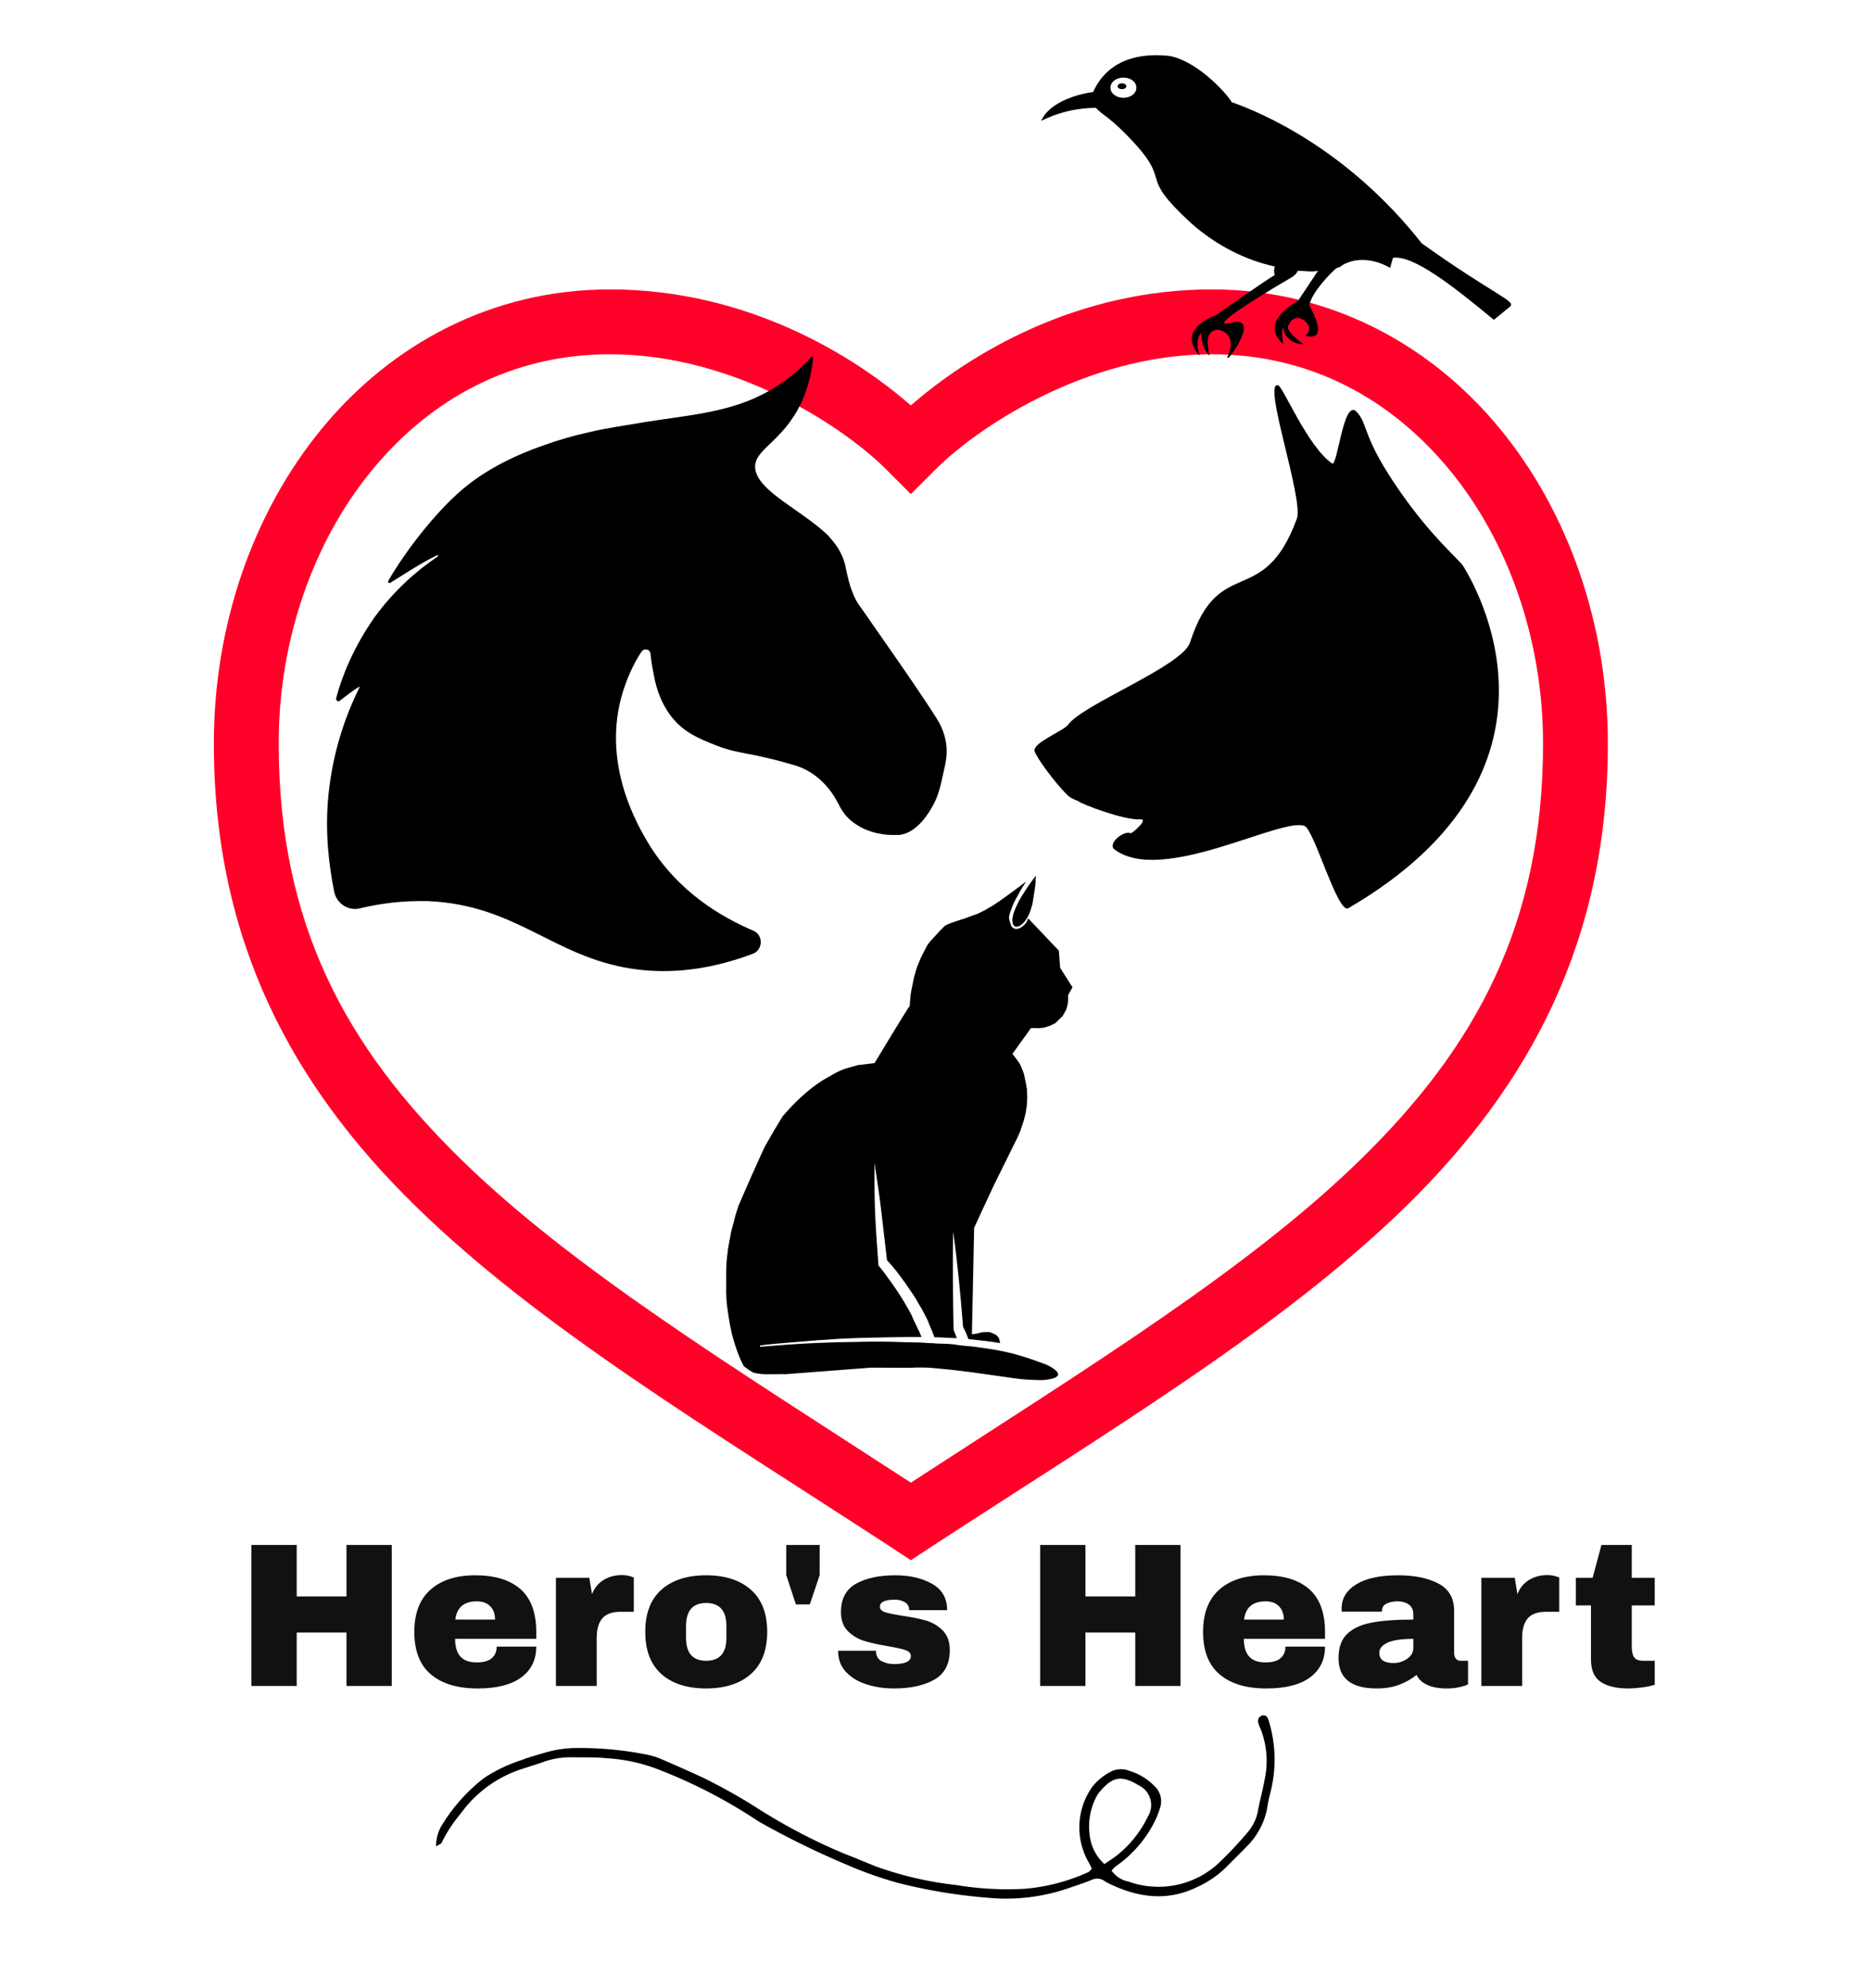 <?xml version="1.0" encoding="utf-8"?>
<svg xmlns="http://www.w3.org/2000/svg" height="474" version="1.1" viewBox="0 0 446 474" width="446">
<defs>
	<pattern height="20" id="dna_4146799760" patternUnits="userSpaceOnUse" width="20" x="0" y="0">
	</pattern>
</defs>
<path d="M0 0 L446 0 446 474 0 474 z" style="fill: url(#dna_4146799760); mix-blend-mode: source-over; fill-opacity: 1; vector-effect: non-scaling-stroke;"/>
<g style="mix-blend-mode: source-over;" transform="matrix(3.866,0,0,3.866,23.94,27.201)">
	<g style="fill: #ff0029; fill-opacity: 1;" transform="matrix(1,0,0,1,0,-952.362)">
		<path d="m 31.438,963.175 c -7.305,0 -13.517,3.404 -17.781,8.594 C 9.392,976.958 7,983.915 7,991.175 c 0,12.198 4.839,21.109 12.469,28.563 7.63,7.453 17.973,13.617 29.438,21.094 l 1.094,0.719 1.094,-0.719 c 11.464,-7.476 21.807,-13.641 29.438,-21.094 C 88.161,1012.284 93,1003.372 93,991.175 c 0,-7.26 -2.392,-14.216 -6.656,-19.406 -4.265,-5.19 -10.476,-8.594 -17.781,-8.594 -8.306,0 -14.886,3.945 -18.562,7.156 -3.676,-3.211 -10.257,-7.156 -18.562,-7.156 z m 0,4 c 7.856,0 14.641,4.651 17.125,7.188 l 1.438,1.438 1.438,-1.438 c 2.484,-2.537 9.269,-7.188 17.125,-7.188 6.072,0 11.07,2.754 14.688,7.156 3.617,4.402 5.75,10.472 5.75,16.844 0,11.171 -4.161,18.733 -11.281,25.688 C 70.841,1023.58 61.051,1029.59 50,1036.768 38.949,1029.59 29.159,1023.58 22.281,1016.862 15.161,1009.907 11,1002.345 11,991.175 c 0,-6.372 2.133,-12.442 5.75,-16.844 3.617,-4.402 8.615,-7.156 14.688,-7.156 z" style="color: #000000;"/>
	</g>
</g>
<g style="mix-blend-mode: source-over;" transform="matrix(1.533,0,0,1.533,75.28,81.488)">
	<g>
		<g>
			<path d="M98.1,62.5c-0.3-2-1.1-3.3-1.6-4.1c-3.1-4.9-10.4-15.2-11.7-17.1c-0.4-0.5-0.9-1.3-1.3-2.4c-0.5-1.2-0.7-2.4-0.8-2.7    c-0.1-0.5-0.1-0.5-0.2-0.9c0-0.2-0.3-1.6-1-2.8c-0.6-1.1-1.3-1.8-1.8-2.4c-4.2-4-10.8-6.8-11.3-10.3c-0.4-3.1,4.2-4,7.2-10.4    c1.2-2.6,1.6-5.1,1.8-6.9c0-0.2-0.2-0.3-0.3-0.1c-2.9,3.2-5.8,4.9-7.8,5.9c-5.6,2.8-12,3.2-18.1,4.2c-2.9,0.5-5.9,0.9-8.8,1.6    c-2.3,0.5-4.7,1.2-6.9,2c-4.9,1.7-9.7,4.1-13.5,7.6c-4.4,4-8.8,10.1-10.7,13.5c-0.1,0.2,0.1,0.4,0.3,0.3c1.8-1.1,4.8-3.1,7.3-4.3    c0.1-0.1,0.2,0.1,0.1,0.2c-3.3,2.2-6.8,5.3-9.8,9.4C5.9,47.5,4.1,52,3.2,55.4c-0.1,0.4,0.3,0.7,0.6,0.4c0.9-0.7,1.8-1.4,2.9-2.1    c0.1-0.1,0.2,0,0.1,0.1C4.5,58.5,2.7,63.8,2,70.4c-0.6,6,0.1,11.2,0.9,15.2c0.4,1.8,2.2,3,4.1,2.5c2.9-0.7,6.4-1.2,10.5-1.1    c13.7,0.6,19.4,8.6,31.6,10.5c4.6,0.7,10.9,0.7,18.9-2.3c1.6-0.6,1.7-2.9,0.1-3.6c-4.7-2-11.7-5.9-16.4-13.7    c-1.4-2.4-7-11.6-4.2-22.4c0.8-3,2-5.5,3.2-7.3c0.4-0.6,1.4-0.4,1.4,0.4c0.1,0.8,0.2,1.7,0.4,2.6c0.3,1.8,0.9,4.7,3,7.3    c1.9,2.3,4.1,3.2,6.6,4.2c3.7,1.5,5.4,1.1,11.8,3c1.2,0.3,2.6,0.8,4.1,2c1.9,1.5,2.9,3.4,2.9,3.4c0.3,0.5,0.4,0.7,0.7,1.3    c0.4,0.7,1,1.6,2.1,2.4c1.1,0.8,2.1,1.2,2.8,1.4c0.6,0.2,1.1,0.3,1.2,0.3c1.4,0.3,2.6,0.2,3.2,0.2c2.8-0.4,4.6-3.6,5.1-4.5    c0.9-1.6,1.2-3,1.7-5.3C98.1,65.2,98.3,64,98.1,62.5z"/>
		</g>
	</g>
</g>
<g style="mix-blend-mode: source-over;" transform="matrix(1.343,-0.392,0.392,1.343,212.506,110.683)">
	<path d="M18.176 73.695c6.042 8.125 28.859 2.609 32.229 5.25 1.385 1.085 1.209 16.045 3.229 15.542C99.134 83.154 89.68 47.373 88.8 44.07c-.358-1.348-3.625-5.905-6.75-15.125-3.771-11.125-1.976-12.522-3.341-15.259-1.492-2.991-5.771 8.136-6.492 7.259-3.188-3.875-4.358-14.929-5.104-15.375-2.43-1.452-1.188 19.875-3.313 22.75-9.875 13.36-14.375 1.875-23.375 15.125-2.388 3.516-20.485 4.977-23.899 7.645-.99.773-6.76 1.262-6.726 2.729.03 1.307 1.814 6.072 3.229 8.688.479.886 1.554 1.507 1.646 1.688.223.441 6.479 5.25 9.167 5.813 1.497.313-2.059 1.973-2.25 1.813-1.017-.851-4.353.615-3.416 1.874z"/>
</g>
<g style="mix-blend-mode: source-over;" transform="matrix(1.515,-0.116,0.116,1.515,132.965,201.53)">
	<g>
		<path d="M77.2,25.2L77.2,25.2L77.2,25.2l0-2.7l-4.4-5.4c-0.1,0.1-0.2,0.3-0.2,0.4c-0.3,0.4-0.6,0.7-1,0.9c-0.2,0.1-0.4,0.2-0.7,0.2   c-0.3,0-0.5-0.1-0.7-0.3c-0.2-0.2-0.4-1.2-0.4-1.4c0-0.5,0.2-0.9,0.4-1.3c0.3-0.8,0.8-1.6,1.3-2.3c0.4-0.7,0.9-1.3,1.4-2   c-1.2,0.8-4.6,2.9-5.2,3.2c-0.5,0.3-1.1,0.5-1.6,0.8c-0.6,0.2-1.1,0.5-1.7,0.6c-0.6,0.2-1.2,0.3-1.7,0.5l-0.1,0c0,0-1.7,0.4-2,0.5   c-0.3,0.1-0.7,0.2-1,0.4L58.8,18c0,0-1.3,1.2-1.5,1.4c-0.3,0.3-0.5,0.5-0.7,0.8c-0.2,0.3-1.1,1.8-1.1,1.8l-0.5,1   c-0.2,0.3-0.7,1.7-0.8,2c-0.2,0.7-0.4,1.4-0.6,2.1c-0.2,0.7-0.4,2.3-0.4,2.3L53,29.6c-0.5,0.6-6,8.3-6,8.3L44.4,38l-2,0.4   c-0.7,0.2-1.3,0.4-1.9,0.7c-0.6,0.3-1.3,0.6-1.9,0.9c-2.4,1.3-4.6,3.1-6.6,5.1l-1.5,2.1L29,49.4c-0.5,0.7-4.6,8.4-5,9.2   c-0.3,0.8-0.7,1.6-0.9,2.4c-0.3,0.8-0.6,1.6-0.8,2.5c-0.2,0.8-0.5,1.7-0.6,2.5c-0.2,0.8-0.3,1.7-0.4,2.6l-0.2,2.6   C21,72,21,72.9,21,73.8c0.1,1.7,0.2,3.4,0.5,5.1c0.3,1.6,0.8,3.5,1.4,4.8c0.2,0.3,1.3,1.1,1.5,1.2c0.7,0.2,1.5,0.4,2.4,0.4   c0.8,0.1,1.7,0.1,2.6,0.2l2.7,0l10.7,0L49,86c1,0,1.9,0.1,2.9,0.2c0.6,0.1,3.6,0.6,4.5,0.8c0.1,0,1.4,0.3,2,0.4   c2.3,0.5,4.5,1,6.8,1.5c1.4,0.3,2.9,0.5,4.3,0.6c0.7,0,4.3,0,1.4-2c-0.6-0.4-1.3-0.7-2-1c-1.3-0.6-2.6-1.1-4-1.6   c-0.1,0-1.2-0.4-1.7-0.5c-1.4-0.4-2.9-0.7-4.3-1c-0.7-0.1-2.4-0.4-2.6-0.5c-1-0.2-2-0.3-3-0.4c-0.4-0.1-1.8-0.2-2.1-0.3   c-1-0.1-2-0.2-3-0.3c-2.6-0.3-5.1-0.5-7.3-0.6c-4.6-0.3-8.4-0.4-11-0.4c-2.7,0-4.2,0-4.2,0l0-0.2c0,0,1.5-0.1,4.2-0.1   c2.7,0,6.5-0.1,11.1,0.1c2.3,0.1,9.2,0.5,10.1,0.6l-0.1-0.2c-0.1-0.4-0.2-0.7-0.4-1.1c-0.2-0.7-0.6-1.4-0.8-2.2   c-0.6-1.4-1.3-2.8-2.1-4.2c-0.4-0.7-0.8-1.4-1.2-2c-0.4-0.7-0.8-1.3-1.3-2c0,0,0-5.7,0.1-8.3c0.1-2.6,0.3-5.2,0.5-7.8   c0.2,2.6,0.4,5.2,0.5,7.8c0.1,2.5,0.2,5,0.3,7.6c1,1.2,1.8,2.5,2.6,3.8c0.4,0.7,0.8,1.4,1.2,2.1c0.4,0.7,0.7,1.5,1.1,2.2   c0.3,0.8,0.7,1.5,0.9,2.3c0.1,0.4,0.3,0.8,0.4,1.2l0.3,1c1.1,0.1,2.3,0.3,3.4,0.4c0,0,0.1,0,0.1,0c-0.1-0.4-0.3-0.9-0.4-1.3l0-0.2   l0-0.1c0.3-5,0.6-10.1,1.1-15.1c0.3,5,0.4,10,0.4,15c0.3,0.7,0.5,1.3,0.7,2c1.6,0.3,3.3,0.6,4.9,1l0-0.1c0-0.1-0.1-0.6-0.1-0.6   c0-0.1-0.3-0.5-0.4-0.6c-0.1-0.1-0.7-0.4-0.9-0.5c-0.2-0.1-1-0.1-1.2-0.1c-0.2,0-0.4,0-0.6,0.1L59,81.5l1.6-16.4l0-0.2   c0,0,2.5-4.5,3.7-6.6l3.8-6.4c0.3-0.5,0.6-1,0.9-1.6c0.2-0.6,0.5-1.1,0.7-1.7c0.2-0.6,0.4-1.1,0.5-1.7c0.2-0.6,0.2-1.2,0.3-1.8   c0-0.6,0.1-1.2,0-1.8c0-0.3-0.2-1.5-0.2-1.7c-0.1-0.6-0.3-1.1-0.5-1.7c-0.2-0.5-1.1-1.8-1.1-1.8l3.2-3.8l0.2,0l1.1,0.1   c0,0,0.9,0,1.1-0.1c0,0,0.9-0.2,1-0.3c0.2-0.1,0.3-0.1,0.5-0.2c0.1-0.1,1.2-1,1.2-1c0.2-0.3,0.4-0.6,0.6-0.9   c0.3-0.6,0.5-1.4,0.5-2.1l0-0.1l0-0.1l0.8-1.2L77.2,25.2z"/>
		<path d="M73.1,16.2c0.2-0.4,0.3-0.8,0.5-1.2c0.2-0.8,0.4-1.7,0.6-2.5c0.1-0.4,0.2-0.9,0.2-1.3c0-0.2,0.1-0.4,0.1-0.7   c-0.9,1-1.7,2-2.5,3.1c-0.5,0.7-0.9,1.4-1.3,2.2c-0.2,0.4-0.3,0.8-0.4,1.2l0,0.3l0,0.3c0,0.2,0.1,0.3,0.2,0.5c0.2,0.2,0.6,0.2,1,0   c0.3-0.2,0.7-0.5,0.9-0.8c0.1-0.1,0.2-0.3,0.3-0.4l-0.1-0.1l0.1,0.1C72.9,16.6,73,16.4,73.1,16.2z"/>
	</g>
</g>
<g style="mix-blend-mode: source-over;" transform="matrix(343.792,0,0,343.792,248,13)">
	<g>
		<path d="M0.193 0.15c-0.002,0.003 -0.014,0.021 -0.014,0.021 0,0 -0.028,0.014 -0.01,0.03 -0.002,-0.01 0,-0.012 0,-0.012 7.87392e-005,0.008 0.008,0.012 0.014,0.012 -0.008,-0.006 -0.013,-0.011 -0.01,-0.014 0.005,-0.011 0.02,0.002 0.011,0.008 0.012,0.003 0.011,-0.006 0.003,-0.021 0.001,-0.008 0.014,-0.022 0.019,-0.026 0.001,-0 0.003,-0.001 0.004,-0.002 0.016,-0.009 0.033,0.002 0.033,0.002l0.002 -0.007c0.014,-0.002 0.041,0.019 0.07,0.043l0.011 -0.009c0.005,-0.004 -0.009,-0.007 -0.061,-0.044 -0.052,-0.066 -0.112,-0.091 -0.132,-0.098 -0.001,-0.003 -0.022,-0.028 -0.043,-0.032 -0.037,-0.004 -0.049,0.016 -0.053,0.025 -0.008,0.001 -0.03,0.006 -0.036,0.02 0.018,-0.009 0.034,-0.009 0.038,-0.009 0.004,0.005 0.01,0.006 0.028,0.026 0.024,0.027 0.001,0.02 0.038,0.054 0.018,0.016 0.039,0.026 0.058,0.03 -0.001,0.003 -9.4487e-005,0.006 -9.4487e-005,0.006 -0.004,0.002 -0.041,0.028 -0.041,0.028 0,0 -0.028,0.009 -0.011,0.028 -0.003,-0.01 -0.001,-0.013 0.001,-0.016 0,0.007 0.002,0.012 0.006,0.016 -0.002,-0.008 -0.003,-0.016 0.004,-0.018 0.003,-0.001 0.015,0.003 0.009,0.017 -0.006,0.013 0.025,-0.028 0.002,-0.022 -0.023,0.006 0.041,-0.031 0.041,-0.031 0,0 0.004,-0.002 0.005,-0.005 0.005,0 0.01,0.001 0.014,0zm-0.135 -0.134c0.005,0 0.009,0.003 0.009,0.007 0,0.004 -0.004,0.007 -0.009,0.007 -0.005,0 -0.009,-0.003 -0.009,-0.007 0,-0.004 0.004,-0.007 0.009,-0.007zm-0.001 0.004c0.002,0 0.003,0.001 0.003,0.002 0,0.001 -0.001,0.002 -0.003,0.002 -0.002,0 -0.003,-0.001 -0.003,-0.002 0,-0.001 0.001,-0.002 0.003,-0.002z" style="fill: #000000;"/>
	</g>
</g>
<g style="mix-blend-mode: source-over;" transform="matrix(1,0,0,1,6,355)">
	<g>
		<g style="paint-order: stroke fill markers;">
			<path d="M 87.44 47L 76.638 47L 76.638 34.244L 64.762 34.244L 64.762 47L 53.961 47L 53.961 13.374L 64.762 13.374L 64.762 25.642L 76.638 25.642L 76.638 13.374L 87.44 13.374L 87.44 47ZZM 107.332 20.607Q 114.419 20.607 118.158 23.931Q 121.897 27.255 121.897 34.097L 121.897 34.097L 121.897 35.759L 102.542 35.759Q 102.542 38.545 103.789 39.962Q 105.035 41.379 107.723 41.379L 107.723 41.379Q 110.167 41.379 111.315 40.353Q 112.464 39.327 112.464 37.616L 112.464 37.616L 121.897 37.616Q 121.897 42.308 118.329 44.947Q 114.761 47.587 107.918 47.587L 107.918 47.587Q 100.734 47.587 96.775 44.239Q 92.816 40.891 92.816 34.097L 92.816 34.097Q 92.816 27.45 96.677 24.029Q 100.538 20.607 107.332 20.607L 107.332 20.607ZZM 107.723 26.815Q 103.129 26.815 102.591 31.165L 102.591 31.165L 112.073 31.165Q 112.073 29.161 110.924 27.988Q 109.776 26.815 107.723 26.815L 107.723 26.815ZZM 142.278 20.559Q 143.402 20.559 144.281 20.827Q 145.161 21.096 145.161 21.145L 145.161 21.145L 145.161 29.307L 142.033 29.307Q 139.003 29.307 137.659 30.871Q 136.315 32.435 136.315 35.514L 136.315 35.514L 136.315 47L 126.589 47L 126.589 21.194L 134.555 21.194L 135.191 25.104Q 136.071 22.856 137.977 21.707Q 139.883 20.559 142.278 20.559L 142.278 20.559ZZM 162.414 20.607Q 169.208 20.607 173.093 24.053Q 176.979 27.499 176.979 34.097L 176.979 34.097Q 176.979 40.695 173.093 44.141Q 169.208 47.587 162.414 47.587L 162.414 47.587Q 155.621 47.587 151.759 44.165Q 147.898 40.744 147.898 34.097L 147.898 34.097Q 147.898 27.45 151.759 24.029Q 155.621 20.607 162.414 20.607L 162.414 20.607ZZM 162.414 27.206Q 157.624 27.206 157.624 32.728L 157.624 32.728L 157.624 35.514Q 157.624 40.988 162.414 40.988L 162.414 40.988Q 167.253 40.988 167.253 35.514L 167.253 35.514L 167.253 32.728Q 167.253 27.206 162.414 27.206L 162.414 27.206ZZM 189.491 20.559L 187.145 27.548L 183.821 27.548L 181.524 20.559L 181.524 13.374L 189.491 13.374L 189.491 20.559ZZM 207.526 20.607Q 212.707 20.607 216.299 22.636Q 219.891 24.664 219.891 28.916L 219.891 28.916L 210.849 28.916Q 210.849 27.499 209.579 26.912L 209.579 26.912Q 208.699 26.424 207.379 26.424L 207.379 26.424Q 203.86 26.424 203.86 28.085L 203.86 28.085Q 203.86 29.014 205.082 29.405Q 206.304 29.796 209.09 30.236L 209.09 30.236Q 212.511 30.725 214.808 31.384Q 217.105 32.044 218.816 33.73Q 220.527 35.417 220.527 38.447L 220.527 38.447Q 220.527 43.383 216.836 45.485Q 213.146 47.587 207.184 47.587L 207.184 47.587Q 203.762 47.587 200.732 46.633Q 197.702 45.68 195.796 43.676Q 193.89 41.673 193.89 38.593L 193.89 38.593L 202.932 38.593L 202.932 38.789Q 202.98 40.451 204.324 41.111Q 205.669 41.77 207.184 41.77L 207.184 41.77Q 211.24 41.77 211.24 39.864L 211.24 39.864Q 211.24 38.887 209.97 38.447Q 208.699 38.007 205.815 37.518L 205.815 37.518Q 202.345 36.932 200.121 36.248Q 197.897 35.563 196.236 33.926Q 194.574 32.289 194.574 29.356L 194.574 29.356Q 194.574 24.615 198.166 22.611Q 201.759 20.607 207.526 20.607L 207.526 20.607ZZM 275.56 47L 264.758 47L 264.758 34.244L 252.882 34.244L 252.882 47L 242.08 47L 242.08 13.374L 252.882 13.374L 252.882 25.642L 264.758 25.642L 264.758 13.374L 275.56 13.374L 275.56 47ZZM 295.452 20.607Q 302.539 20.607 306.278 23.931Q 310.017 27.255 310.017 34.097L 310.017 34.097L 310.017 35.759L 290.662 35.759Q 290.662 38.545 291.908 39.962Q 293.155 41.379 295.843 41.379L 295.843 41.379Q 298.287 41.379 299.435 40.353Q 300.584 39.327 300.584 37.616L 300.584 37.616L 310.017 37.616Q 310.017 42.308 306.449 44.947Q 302.881 47.587 296.038 47.587L 296.038 47.587Q 288.854 47.587 284.895 44.239Q 280.936 40.891 280.936 34.097L 280.936 34.097Q 280.936 27.45 284.797 24.029Q 288.658 20.607 295.452 20.607L 295.452 20.607ZZM 295.843 26.815Q 291.249 26.815 290.711 31.165L 290.711 31.165L 300.193 31.165Q 300.193 29.161 299.044 27.988Q 297.896 26.815 295.843 26.815L 295.843 26.815ZZM 327.465 20.607Q 333.379 20.607 337.093 22.587Q 340.808 24.566 340.808 29.014L 340.808 29.014L 340.808 39.082Q 340.808 39.913 341.199 40.451Q 341.59 40.988 342.372 40.988L 342.372 40.988L 344.131 40.988L 344.131 46.609Q 343.985 46.707 343.374 46.927Q 342.763 47.147 341.639 47.367Q 340.515 47.587 339.048 47.587L 339.048 47.587Q 336.214 47.587 334.381 46.731Q 332.548 45.876 331.864 44.361L 331.864 44.361Q 330.007 45.827 327.709 46.707Q 325.412 47.587 322.333 47.587L 322.333 47.587Q 313.242 47.587 313.242 40.353L 313.242 40.353Q 313.242 36.59 315.271 34.61Q 317.299 32.631 321.111 31.898Q 324.924 31.165 331.082 31.165L 331.082 31.165L 331.082 29.894Q 331.082 28.379 330.031 27.597Q 328.98 26.815 327.318 26.815L 327.318 26.815Q 325.803 26.815 324.704 27.352Q 323.604 27.89 323.604 29.063L 323.604 29.063L 323.604 29.258L 314.024 29.258Q 313.976 29.014 313.976 28.574L 313.976 28.574Q 313.976 24.909 317.47 22.758Q 320.965 20.607 327.465 20.607L 327.465 20.607ZZM 331.082 35.759Q 326.927 35.759 324.948 36.663Q 322.969 37.567 322.969 39.082L 322.969 39.082Q 322.969 41.526 326.292 41.526L 326.292 41.526Q 328.198 41.526 329.64 40.5Q 331.082 39.473 331.082 37.958L 331.082 37.958L 331.082 35.759ZZM 362.997 20.559Q 364.121 20.559 365.001 20.827Q 365.881 21.096 365.881 21.145L 365.881 21.145L 365.881 29.307L 362.753 29.307Q 359.723 29.307 358.378 30.871Q 357.034 32.435 357.034 35.514L 357.034 35.514L 357.034 47L 347.308 47L 347.308 21.194L 355.275 21.194L 355.91 25.104Q 356.79 22.856 358.696 21.707Q 360.602 20.559 362.997 20.559L 362.997 20.559ZZM 383.183 21.194L 388.657 21.194L 388.657 27.792L 383.183 27.792L 383.183 37.616Q 383.183 39.376 383.769 40.182Q 384.356 40.988 385.92 40.988L 385.92 40.988L 388.657 40.988L 388.657 46.707Q 387.484 47.098 385.626 47.342Q 383.769 47.587 382.401 47.587L 382.401 47.587Q 378.1 47.587 375.778 46.023Q 373.456 44.459 373.456 40.695L 373.456 40.695L 373.456 27.792L 369.84 27.792L 369.84 21.194L 373.847 21.194L 375.949 13.374L 383.183 13.374L 383.183 21.194Z" style="fill: #131010;"/>
		</g>
	</g>
</g>
<g style="mix-blend-mode: source-over;" transform="matrix(2.674,0,0,2.674,82.367,313.603)">
	<path d="M66.583 49.358a7.909 7.909 0 0 0-.4-.785 6.256 6.256 0 0 1 .444-6.534 5.169 5.169 0 0 1 1.715-1.378 2.057 2.057 0 0 1 1.648-.017 5.106 5.106 0 0 1 2.1 1.265 1.85 1.85 0 0 1 .576 2.015 7.918 7.918 0 0 1-.591 1.434 10.708 10.708 0 0 1-3.343 3.769 2.85 2.85 0 0 0-.389.393 2.4 2.4 0 0 0 1.512.979 7.891 7.891 0 0 0 8.028-1.637 34.168 34.168 0 0 0 2.587-2.749 4 4 0 0 0 .936-1.978c.173-.939.443-1.862.6-2.8a7.731 7.731 0 0 0-.386-4.482 3.836 3.836 0 0 1-.188-.485.521.521 0 0 1 .4-.692c.324-.025.442.2.525.467a11.79 11.79 0 0 1 .181 6.3c-.1.423-.222.844-.28 1.273a6.437 6.437 0 0 1-1.858 3.649c-.6.627-1.229 1.229-1.835 1.852A9.015 9.015 0 0 1 76 50.975c-2.692 1.324-5.3.952-7.887-.3a3.741 3.741 0 0 1-.452-.26 1.1 1.1 0 0 0-1.109-.059c-.684.276-1.388.5-2.086.743a17.054 17.054 0 0 1-7.068.849 47.909 47.909 0 0 1-8.098-1.331 33.893 33.893 0 0 1-4.542-1.606 74.635 74.635 0 0 1-7.27-3.523 9.184 9.184 0 0 1-.9-.53 45.791 45.791 0 0 0-8.8-4.507 15.082 15.082 0 0 0-4.448-.949c-1.034-.108-2.084-.072-3.127-.088a7.218 7.218 0 0 0-2.558.42c-.7.248-1.405.456-2.105.69a10.805 10.805 0 0 0-5.252 3.9 12.558 12.558 0 0 0-1.708 2.608c-.047.112-.238.163-.5.328a3.652 3.652 0 0 1 .644-2.086 15.411 15.411 0 0 1 3.666-4.031 13.685 13.685 0 0 1 3.284-1.568c.687-.268 1.4-.461 2.111-.672a10.228 10.228 0 0 1 2.827-.416 30.651 30.651 0 0 1 6.219.581 6.21 6.21 0 0 1 1.245.371q1.918.819 3.813 1.693a50.764 50.764 0 0 1 4.663 2.6 50.849 50.849 0 0 0 8.063 4.229c.894.335 1.769.718 2.656 1.072a31.18 31.18 0 0 0 7.219 1.676 27.782 27.782 0 0 0 6.106.331 17.086 17.086 0 0 0 5.644-1.477c.113-.049.191-.17.333-.305zm1.121-.423c.413-.282.743-.485 1.047-.721a9.916 9.916 0 0 0 2.83-3.514 1.946 1.946 0 0 0-.817-2.783c-1.653-1.012-2.427-.67-3.491.587a2.8 2.8 0 0 0-.4.664 5.663 5.663 0 0 0-.5 3.043 4.118 4.118 0 0 0 1.327 2.724z"/>
</g>
</svg>
